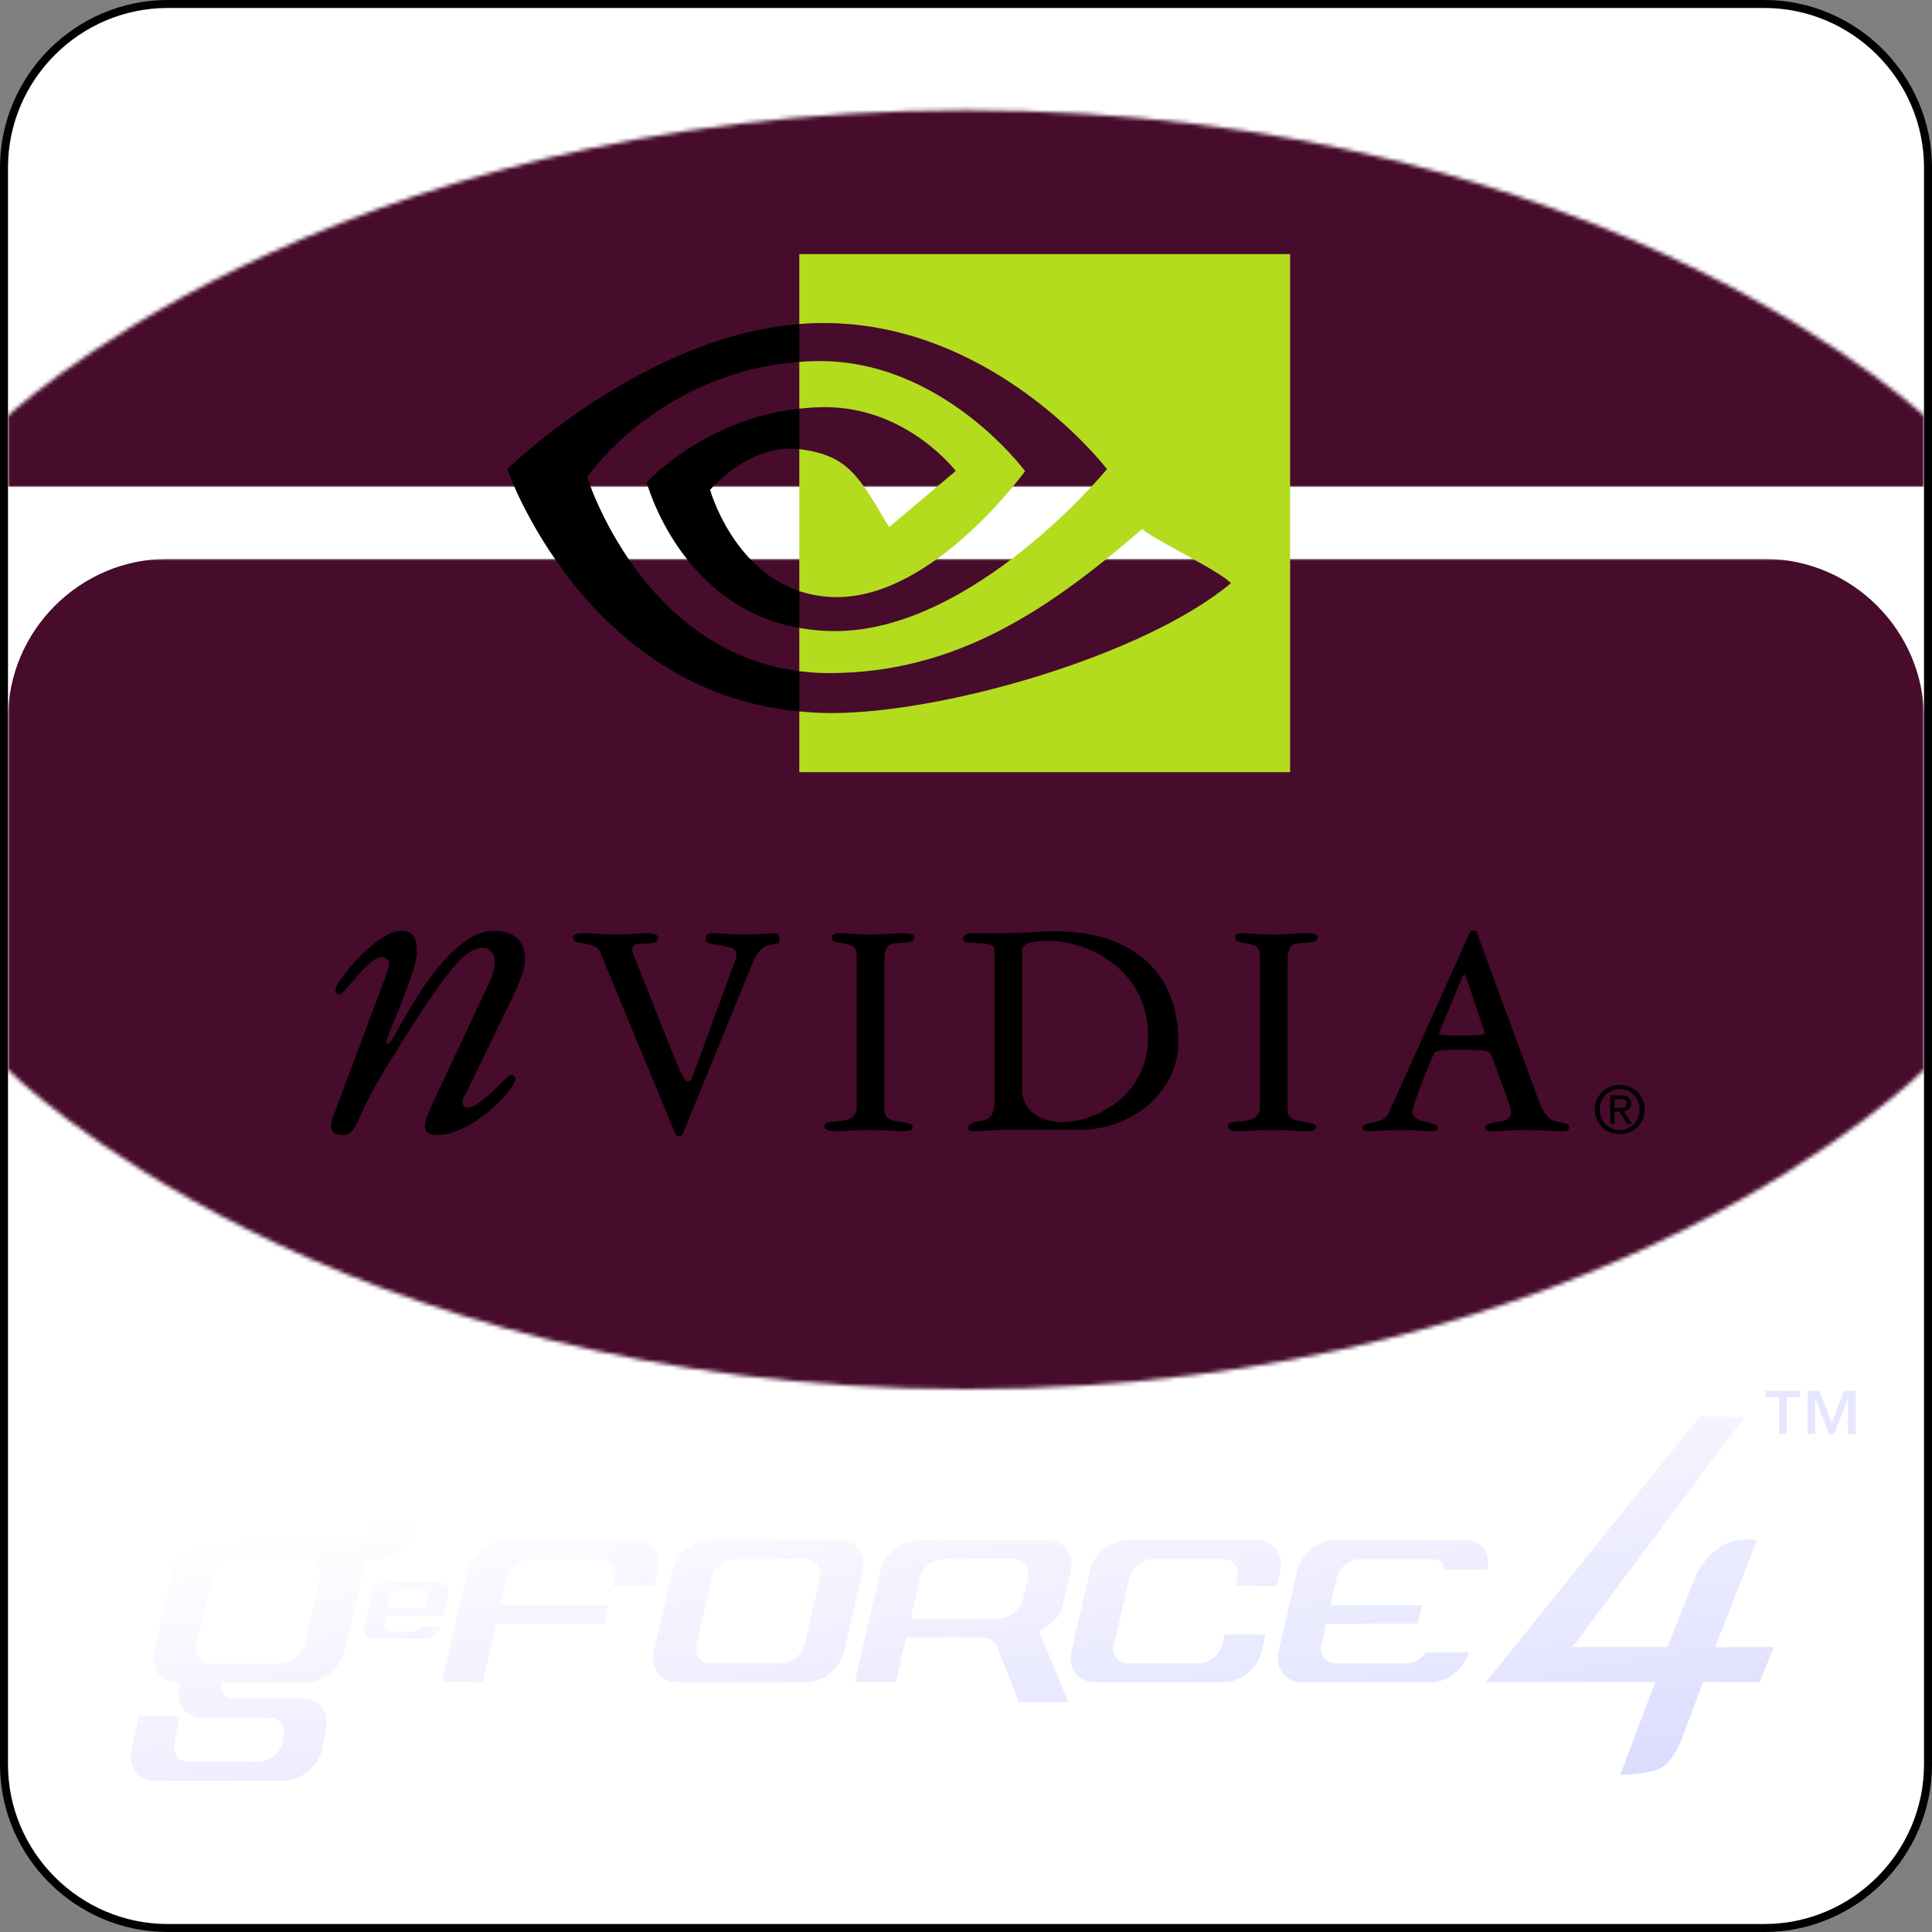 <?xml version="1.0" encoding="utf-8"?>
<!-- Generator: Adobe Illustrator 13.0.0, SVG Export Plug-In . SVG Version: 6.00 Build 14948)  -->
<!DOCTYPE svg PUBLIC "-//W3C//DTD SVG 1.0//EN" "http://www.w3.org/TR/2001/REC-SVG-20010904/DTD/svg10.dtd">
<svg version="1.0" id="GEF_4_Sticker" xmlns="http://www.w3.org/2000/svg" xmlns:xlink="http://www.w3.org/1999/xlink" x="0px"
	 y="0px" width="484px" height="484px" viewBox="0 0 484 484" enable-background="new 0 0 484 484" xml:space="preserve">
<rect x="0" y="0" width="484" height="484" fill="#808080" stroke="none"/>
<g id="Basis">
	<g>
		<path d="M484,442c0,23.1-18.9,42-42,42H42c-23.1,0-42-18.9-42-42V42C0,18.9,18.9,0,42,0h400c23.1,0,42,18.9,42,42V442z"/>
	</g>
	<g>
		<path fill="#FFFFFF" d="M482,442c0,22-18,40-40,40H42c-22,0-40-18-40-40V42C2,20,20,2,42,2h400c22,0,40,18,40,40V442z"/>
	</g>
</g>
<g id="Shapes">
	<defs>
		<filter id="Adobe_OpacityMaskFilter" filterUnits="userSpaceOnUse" x="2" y="140" width="480" height="342">
			<feFlood  style="flood-color:white;flood-opacity:1" result="back"/>
			<feBlend  in="SourceGraphic" in2="back" mode="normal"/>
		</filter>
	</defs>
	<mask maskUnits="userSpaceOnUse" x="2" y="140" width="480" height="342" id="Bottom_area_1_">
		<g filter="url(#Adobe_OpacityMaskFilter)">
			<path d="M2,100c0,0,79.999-80,239.998-80c159.998,0,239.998,80,239.998,80v168c0,0-80,80-239.998,80C81.999,348,2,268,2,268V100z
				"/>
		</g>
	</mask>
	<g id="Bottom_area" mask="url(#Bottom_area_1_)">
		<path fill="#470B2C" d="M482,442c0,22-18,40-40,40H42c-22,0-40-18-40-40V180c0-22,18-40,40-40h400c22,0,40,18,40,40V442z"/>
	</g>
	<defs>
		<filter id="Adobe_OpacityMaskFilter_1_" filterUnits="userSpaceOnUse" x="2" y="17" width="480" height="105">
			<feFlood  style="flood-color:white;flood-opacity:1" result="back"/>
			<feBlend  in="SourceGraphic" in2="back" mode="normal"/>
		</filter>
	</defs>
	<mask maskUnits="userSpaceOnUse" x="2" y="17" width="480" height="105" id="Top_Curve_1_">
		<g filter="url(#Adobe_OpacityMaskFilter_1_)">
			<path d="M-0.333,106.193c0,0,80.777-78.579,242.332-78.579c161.554,0,242.332,78.579,242.332,78.579v157.869
				c0,0-80.778,77.438-242.332,77.438c-161.554,0-242.332-77.438-242.332-77.438V106.193z"/>
		</g>
	</mask>
	<path id="Top_Curve" mask="url(#Top_Curve_1_)" fill="#470B2C" d="M2,99c0,0,79.999-82,239.998-82c159.998,0,239.998,82,239.998,82
		L482,122H2V99z"/>
</g>
<g id="Product_Logo">
	<linearGradient id="GEF_4_1_" gradientUnits="userSpaceOnUse" x1="227.369" y1="354.907" x2="248.189" y2="472.986">
		<stop  offset="0" style="stop-color:#FFFFFF"/>
		<stop  offset="1" style="stop-color:#DCDCFF"/>
	</linearGradient>
	<path id="GEF_4" fill="url(#GEF_4_1_)" d="M169.737,421.443h32.198c4.245,0,8.541-3.492,9.529-7.751l4.648-20.136
		c0.989-4.261-1.695-7.733-5.974-7.733h-32.182c-4.26,0-8.556,3.473-9.546,7.733l-4.631,20.136
		C162.791,417.951,165.475,421.443,169.737,421.443 M178.328,395.319c0.587-2.618,3.221-4.765,5.856-4.765h17.549
		c2.618,0,4.279,2.146,3.691,4.765l-3.858,16.628c-0.604,2.617-3.238,4.763-5.873,4.763H178.16c-2.651,0-4.295-2.146-3.692-4.763
		L178.328,395.319 M110.693,421.358h10.285l3.373-14.597h26.913l1.075-4.646h-26.913l1.56-6.796
		c0.622-2.618,3.255-4.765,5.873-4.765h17.567c2.618,0,4.262,2.146,3.658,4.765l-0.47,2.063h10.284l0.907-3.826
		c0.972-4.261-1.712-7.733-5.975-7.733H126.65c-4.278,0-8.557,3.473-9.547,7.733L110.693,421.358 M274.351,421.443h32.198
		c4.229,0,8.539-3.492,9.513-7.751l0.989-4.246h-10.3l-0.573,2.501c-0.603,2.617-3.254,4.763-5.871,4.763h-17.55
		c-2.618,0-4.296-2.146-3.675-4.763l3.842-16.628c0.604-2.618,3.239-4.765,5.872-4.765h17.551c2.634,0,4.279,2.146,3.676,4.765
		l-0.471,1.996h10.301l0.874-3.759c0.972-4.261-1.712-7.733-5.974-7.733h-32.164c-4.278,0-8.574,3.473-9.547,7.733l-4.646,20.136
		C267.403,417.951,270.089,421.443,274.351,421.443 M326.261,421.443h32.2c4.194,0,8.388-3.355,9.478-7.5h-10.721
		c-1.106,1.66-2.97,2.767-4.983,2.767h-17.566c-2.618,0-4.261-2.146-3.673-4.763l1.207-5.186h22.954l1.073-4.646h-22.953
		l1.576-6.796c0.604-2.618,3.254-4.765,5.872-4.765h17.551c2.129,0,3.523,0.737,3.709,2.667h10.536l0.051-0.285
		c0.988-4.262-1.612-7.113-5.891-7.113H334.5c-4.262,0-8.557,3.473-9.548,7.733l-4.647,20.136
		C319.351,417.951,322.017,421.443,326.261,421.443 M255.272,426.409h12.366l-6.042-14.663c-0.568-1.192-0.938-2.249-1.374-3.139
		c3.087-1.392,5.37-3.69,5.975-6.292l0.987-4.228h-0.048l1.106-4.531c0.971-4.261-1.694-7.733-5.99-7.733h-32.147
		c-4.262,0-8.557,3.473-9.53,7.733l-6.443,27.802h10.319l2.567-11.107c5.386-0.016,17.482-0.067,18.237-0.067
		c4.43-0.032,4.481,2.418,5.487,4.866C251.783,417.519,255.272,426.409,255.272,426.409 M230.458,395.319
		c0.604-2.618,3.237-4.765,5.856-4.765h17.566c2.618,0,4.263,2.146,3.674,4.765l-1.408,5.821c-0.805,2.248-3.07,4.028-5.369,4.346
		c-6.795,0-18.892,0-22.667,0L230.458,395.319 M93.681,410.62H106.6c1.526,0,3.138-1.477,3.741-3.035h-5.218
		c-0.47,0.653-1.124,1.157-1.745,1.157h-5.738c-1.057,0-1.712-0.855-1.477-1.896l0.487-2.099h14.463l0.419-1.861h-0.05l0.804-3.439
		c0.404-1.694-0.688-3.104-2.382-3.104H96.987c-1.713,0-3.439,1.41-3.843,3.104l-1.862,8.055
		C90.896,409.229,91.969,410.62,93.681,410.62 M97.691,400.234c0.235-1.055,1.291-1.911,2.366-1.911h5.721
		c1.058,0,1.711,0.856,1.477,1.911l-0.705,2.651h-9.48L97.691,400.234 M38.933,446.091h32.18c4.263,0,8.558-3.505,9.547-7.767
		l1.057-5.035c0.973-4.245-1.694-7.752-5.956-7.752H58.58c-2.667,0-3.338-1.979-3.12-4.094h21.241c4.262,0,8.558-3.492,9.547-7.751
		l4.648-20.136c0.235-1.057,0.235-2.046,0.083-2.953h3.306c4.262,0,8.557-3.507,9.529-7.749l0.521-2.25H94.05l-0.117,0.487
		c-0.604,2.634-2.903,4.68-5.52,4.68l-35.671,0.052c-4.261,0-8.557,3.473-9.53,7.733l-4.647,20.136
		c-0.99,4.259,1.694,7.751,5.957,7.751h0.587l-0.252,1.14c-0.989,4.263,1.696,7.753,5.974,7.753l16.577,0.032
		c2.617,0,4.228,2.049,3.608,4.666l-0.252,1.56c-0.621,2.618-3.254,4.766-5.873,4.766h-17.55c-2.634,0-4.278-2.147-3.673-4.766
		l1.023-4.864c0-0.052,0.033-0.103,0.419-1.815H34.823l-1.863,8.41C31.987,442.586,34.655,446.091,38.933,446.091 M53.093,395.319
		c0.604-2.618,3.239-4.765,5.874-4.765h17.567c2.617,0,4.262,2.146,3.657,4.765l-3.842,16.628c-0.603,2.617-3.238,4.763-5.872,4.763
		H52.909c-2.617,0-4.262-2.146-3.658-4.763L53.093,395.319 M414.651,421.396l-42.371-0.005l53.464-66.481h11.353l-43.17,57.702h23.8
		l6.812-17.138c0,0,1.249-3.837,5.486-7.293c4.237-3.459,10.127-2.33,10.127-2.33l-10.489,26.804l14.701-0.043l-3.512,8.779h-14.188
		l-5.622,14.955c0,0-2.038,5.365-5.486,6.812c-3.447,1.447-9.641,1.447-9.641,1.447L414.651,421.396z"/>
	<path id="TM" fill="#E6E6FF" d="M458.881,356.387l3.057-7.972h2.944v10.842h-1.916v-8.822h-0.054l-3.402,8.822h-1.311l-3.402-8.822
		h-0.049v8.822h-1.916v-10.842h2.943L458.881,356.387z M450.93,349.997h-3.328v9.26h-1.931v-9.26h-3.338v-1.582h8.597V349.997z"/>
</g>
<g id="NVidia_Logo">
	<path id="NVIDIA" d="M116.966,273.44c-0.501,1.015-1.135,1.893-1.135,2.525c0,1.011,0.633,1.526,1.392,1.526
		c3.163,0,9.878-8.227,10.76-8.227c0.759,0,1.139,0.504,1.139,1.004c0,2.655-10.885,14.065-19.498,14.065
		c-2.28,0-3.164-0.771-3.164-2.155c0-1.271,0.883-3.424,1.775-5.447l14.426-30.765c1.016-2.157,1.267-3.803,1.267-5.083
		c0-2.003-1.136-3.41-2.904-3.41c-4.56,0-8.994,5.195-23.547,28.745c-2.667,4.304-4.949,8.236-7.349,13.678
		c-1.269,2.789-2.153,4.438-4.179,4.438c-2.158,0-3.04-0.771-3.04-2.285c0-1.142,0.882-3.166,1.258-4.186l12.036-32.152
		c0.634-1.776,1.273-3.429,1.273-4.313c0-1.002-0.765-1.643-1.907-1.643c-3.292,0-9.244,9.363-10.506,9.363
		c-0.639,0-1.016-0.5-1.016-1.004c0-1.391,1.519-2.908,2.278-4.062c1.777-2.517,9.244-10.878,14.181-10.878
		c3.043,0,3.933,1.896,3.933,5.326c0,4.929-7.602,21.012-7.602,22.399c0,0.25,0.124,0.629,0.256,0.629
		c0.383,0,0.882-0.752,1.518-1.772c2.28-3.67,13.417-26.582,25.19-26.582c4.816,0,7.729,2.534,7.729,6.958
		c0,3.173-1.898,7.092-3.291,10.004L116.966,273.44z M184.348,240.155c0.076-0.246,0.164-0.64,0.164-0.967
		c0-2.417-4.269-2.17-6.603-2.821c-0.647-0.159-1.125-0.559-1.125-1.047c0-1.284,0.882-1.524,1.365-1.524
		c2.827,0,5.395,0.318,8.452,0.318c2.416,0,6.679-0.318,7.49-0.318c0.725,0,1.204,0.644,1.204,1.376
		c0,0.542-0.077,1.124-0.642,1.195c-4.347,0.651-4.755,1.537-7.488,8.221l-16.102,39.439c-0.16,0.396-0.479,0.647-0.961,0.647
		c-0.647,0-0.888-0.647-1.128-1.131l-18.675-45.159c-0.728-1.447-2.413-1.77-3.947-2.019c-1.447-0.244-2.814-0.324-2.814-1.604
		c0-0.728,1.524-0.968,2.009-0.968c3.061,0,6.119,0.318,9.175,0.318c2.579,0,5.236-0.318,7.812-0.318
		c0.565,0,2.335,0.157,2.335,1.045c0,1.368-1.689,1.526-3.222,1.526c-1.609,0-3.297-0.072-3.297,1.613
		c0,0.237,0.079,0.486,0.159,0.722l8.207,20.69c4.11,10.393,4.993,11.518,5.232,11.518c0.406,0,1.131-0.083,1.45-0.889
		L184.348,240.155z M221.551,278.071c0,2.169,1.854,2.574,2.738,2.736c2.58,0.489,4.343,0.489,4.343,1.615
		c0,0.872-1.441,0.958-2.978,0.958c-2.088,0-3.781-0.311-7.886-0.311c-3.941,0-6.197,0.311-8.212,0.311
		c-1.85,0-2.979-0.239-2.979-1.201c0-1.05,0.486-0.969,4.112-1.372c1.446-0.162,3.939-0.567,3.939-3.546v-37.506
		c0-2.585-0.883-2.985-3.218-3.389c-2.329-0.473-2.984-0.324-2.984-1.445c0-1.126,1.211-1.126,2.18-1.126
		c2.491,0,3.782,0.318,7.566,0.318c3.214,0,4.828-0.318,7.246-0.318c1.774,0,3.625,0,3.625,0.968c0,1.445-1.459,1.195-5.231,1.604
		c-2.177,0.249-2.26,2.66-2.26,4.753V278.071z M251.245,283.07c-2.333,0-5.314,0.311-7.241,0.311c-0.41,0-1.451,0-1.451-0.798
		c0-0.653,0.566-1.372,2.978-1.775c1.761-0.322,3.622-0.567,3.622-5.234v-37.833c0-1.533-3.378-1.374-5.48-1.533
		c-1.845-0.166-2.413-0.166-2.413-1.037c0-1.376,2.179-1.376,3.143-1.376h7.326c3.945,0,7.736-0.479,12.881-0.479
		c16.9,0,30.593,8.37,30.593,27.772c0,12.064-11.11,21.982-24.958,21.982H251.245z M256.072,272.998
		c0,5.634,5.071,8.132,10.31,8.132c6.275,0,21.249-5.232,21.249-21.576c0-16.501-14.808-23.84-24.799-23.84
		c-6.593,0-6.76,1.458-6.76,2.591V272.998z M322.576,278.071c0,2.169,1.854,2.574,2.729,2.736c2.581,0.489,4.356,0.489,4.356,1.615
		c0,0.872-1.448,0.958-2.979,0.958c-2.092,0-3.779-0.311-7.892-0.311c-3.94,0-6.198,0.311-8.217,0.311
		c-1.846,0-2.972-0.239-2.972-1.201c0-1.05,0.484-0.969,4.104-1.372c1.451-0.162,3.938-0.567,3.938-3.546v-37.506
		c0-2.585-0.879-2.985-3.213-3.389c-2.338-0.473-2.979-0.324-2.979-1.445c0-1.126,1.207-1.126,2.177-1.126
		c2.495,0,3.78,0.318,7.57,0.318c3.222,0,4.823-0.318,7.24-0.318c1.773,0,3.626,0,3.626,0.968c0,1.445-1.453,1.195-5.239,1.604
		c-2.173,0.249-2.251,2.66-2.251,4.753V278.071z M373.942,265.084c-0.643-2.016-0.967-2.016-7.571-2.112
		c-5.468-0.065-6.759,0.253-7.076,0.895c-1.936,3.942-5.49,13.636-5.49,14.524c0,1.611,1.681,2.255,2.335,2.417
		c2.492,0.64,4.098,0.967,4.098,1.615c0,0.958-1.286,0.958-1.846,0.958c-2.174,0-4.756-0.311-7.086-0.311
		c-3.066,0-6.193,0.311-8.934,0.311c-0.645,0-0.963-0.239-0.963-0.958c0-1.05,2.081-0.895,4.104-1.615
		c1.607-0.567,2.015-1.134,2.409-2.015l20.308-45.198c0.159-0.316,0.472-0.473,0.801-0.473c0.48,0,0.889,0.234,0.964,0.558
		l15.204,41.325c1.534,4.437,3.142,5.48,4.188,5.803c2.165,0.64,3.698,0.403,3.698,1.615c0,0.796-0.642,0.958-1.61,0.958
		c-3.464,0-6.203-0.311-9.336-0.311c-2.99,0-5.794,0.311-8.938,0.311c-0.805,0-1.125-0.572-1.125-0.887
		c0-0.966,1.615-1.197,4.509-1.687c0.48-0.084,2.013-0.728,2.013-2.095c0-0.562-0.327-1.371-0.488-2.007L373.942,265.084z
		 M360.982,257.584c-0.17,0.484-0.488,0.971-0.488,1.443c0,0.416,5.155,0.416,5.795,0.416c0.475,0,5.638,0,5.638-0.492
		c0-0.396-0.166-0.799-0.398-1.527l-4.269-12.722c-0.086-0.156-0.159-0.479-0.496-0.479c-0.15,0-0.306,0.165-0.393,0.398
		L360.982,257.584z"/>
	<path id="_xAE_" d="M400.75,277.951c0-2.916,2.203-5.125,5.019-5.125c2.795,0,4.999,2.209,4.999,5.125
		c0,2.97-2.204,5.16-4.999,5.16C402.953,283.111,400.75,280.921,400.75,277.951z M405.769,284.138c3.365,0,6.231-2.612,6.231-6.187
		c0-3.537-2.866-6.15-6.231-6.15c-3.386,0-6.26,2.613-6.26,6.15C399.509,281.525,402.383,284.138,405.769,284.138z M404.466,278.444
		h1.241l1.877,3.081h1.206l-2.022-3.13c1.042-0.13,1.847-0.688,1.847-1.961c0-1.399-0.834-2.021-2.514-2.021h-2.708v7.111h1.073
		V278.444z M404.466,277.532v-2.21h1.472c0.747,0,1.55,0.163,1.55,1.044c0,1.099-0.817,1.166-1.727,1.166H404.466z"/>
	<g id="Symbol">
		<path fill-rule="evenodd" clip-rule="evenodd" d="M200.238,168.141v10.081c-53.946-5.079-73.178-60.695-73.178-60.695
			s33.955-33.201,73.178-36.353v9.496c-35.414,2.689-53.142,28.864-53.142,28.864S160.655,163.158,200.238,168.141z
			 M177.896,122.716c0,0,9.776-11.703,22.299-10.203c0.016,0.011,0.024,0.011,0.044,0.014v-10.146
			c-23.863,2.582-38.225,18.492-38.225,18.492s8.306,31.11,38.225,36.441v-9.243C183.366,142.41,177.896,122.716,177.896,122.716z"
			/>
		<path fill="#B3DC1F" d="M200.238,102.381V90.669c1.137-0.09,2.29-0.151,3.46-0.188c32.058-1.014,53.104,27.549,53.104,27.549
			s-22.727,31.559-47.093,31.559c-3.498,0-6.642-0.576-9.471-1.519v-35.544c12.482,1.509,14.991,7.022,22.492,19.523l16.705-14.067
			c0,0-12.192-15.986-32.731-15.986C204.468,101.998,202.331,102.16,200.238,102.381z M200.238,63.657v17.516
			c1.152-0.089,2.307-0.171,3.46-0.213c44.585-1.508,73.629,36.566,73.629,36.566s-33.369,40.576-68.119,40.576
			c-3.193,0-6.171-0.29-8.971-0.788v10.827c2.398,0.301,4.879,0.48,7.467,0.48c32.35,0,55.745-16.508,78.396-36.06
			c3.757,3.007,19.128,10.312,22.285,13.517c-21.533,18.039-71.727,32.562-100.174,32.562c-2.756,0-5.391-0.172-7.974-0.419v15.221
			h122.958V63.657H200.238z"/>
	</g>
</g>
</svg>

